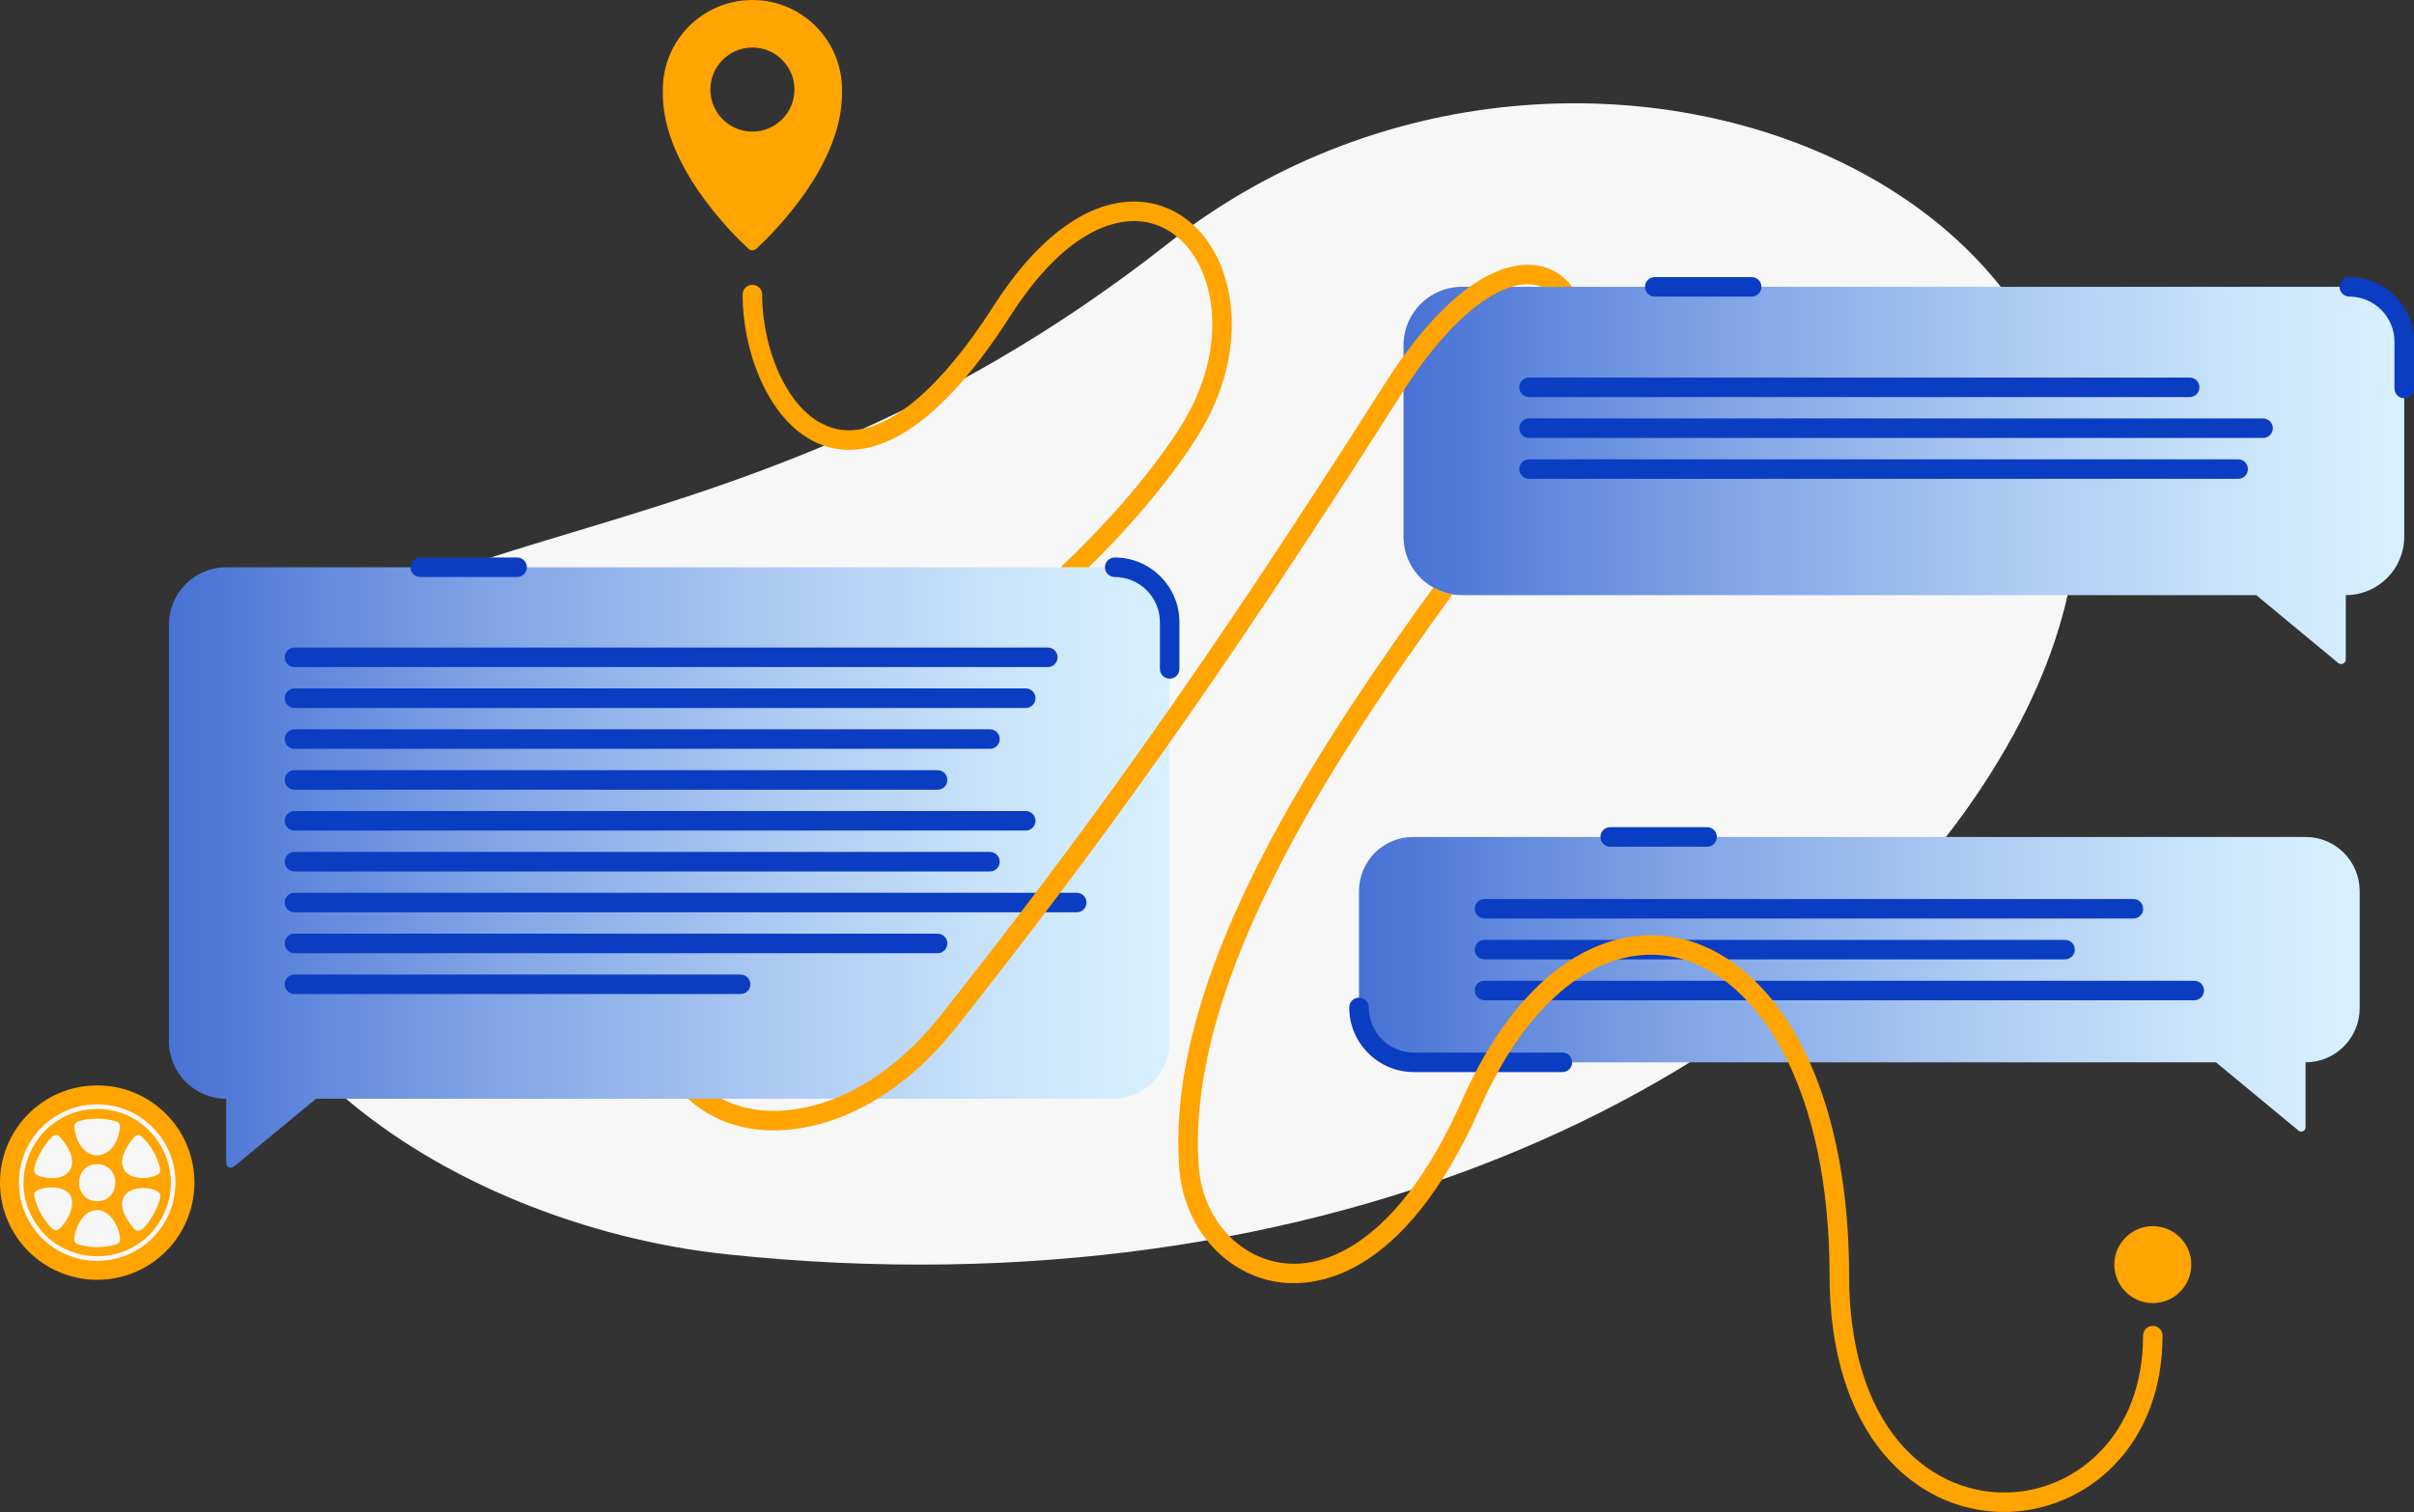 <svg xmlns="http://www.w3.org/2000/svg" xmlns:xlink="http://www.w3.org/1999/xlink" xmlns:serif="http://www.serif.com/" width="100%" height="100%" viewBox="0 0 447 280" xml:space="preserve" style="fill-rule:evenodd;clip-rule:evenodd;stroke-linejoin:round;stroke-miterlimit:2;"><rect x="0" y="0" width="447" height="280" fill="#333333" stroke="none"/> <g transform="matrix(1,0,0,1,-86.5,-10)"> <path d="M302.659,55.19C383.294,-8.211 513.021,52.294 458.083,148.286C422.749,210.024 332.292,254.049 221.097,242.28C169.002,236.768 113.879,199.538 129.005,151.507C145.116,100.335 217,122.539 302.659,55.19Z" style="fill:rgb(247,247,247);fill-rule:nonzero;"></path> <path d="M292.489,213.471L145.038,213.471L129.795,226.039C129.235,226.5 128.395,226.102 128.395,225.379L128.395,213.475C122.539,213.475 117.791,208.727 117.791,202.872L117.791,125.652C117.791,119.797 122.539,115.049 128.395,115.049L292.489,115.049C298.344,115.049 303.092,119.797 303.092,125.652L303.092,202.872C303.092,208.727 298.344,213.475 292.489,213.475L292.489,213.471Z" style="fill:url(#_Linear1);fill-rule:nonzero;"></path> <path d="M280.526,133.531L141.027,133.531C140.028,133.531 139.22,132.722 139.22,131.724C139.22,130.726 140.028,129.917 141.027,129.917L280.526,129.917C281.524,129.917 282.333,130.726 282.333,131.724C282.333,132.722 281.524,133.531 280.526,133.531Z" style="fill:rgb(11,61,195);fill-rule:nonzero;"></path> <path d="M276.437,141.103L141.027,141.103C140.028,141.103 139.22,140.294 139.22,139.296C139.22,138.297 140.028,137.488 141.027,137.488L276.437,137.488C277.436,137.488 278.244,138.297 278.244,139.296C278.244,140.294 277.436,141.103 276.437,141.103Z" style="fill:rgb(11,61,195);fill-rule:nonzero;"></path> <path d="M269.809,148.67L141.027,148.67C140.028,148.67 139.22,147.861 139.22,146.863C139.22,145.864 140.028,145.056 141.027,145.056L269.809,145.056C270.808,145.056 271.616,145.864 271.616,146.863C271.616,147.861 270.808,148.67 269.809,148.67Z" style="fill:rgb(11,61,195);fill-rule:nonzero;"></path> <path d="M260.114,186.519L141.027,186.519C140.028,186.519 139.22,185.71 139.22,184.712C139.22,183.713 140.028,182.904 141.027,182.904L260.114,182.904C261.112,182.904 261.921,183.713 261.921,184.712C261.921,185.71 261.112,186.519 260.114,186.519Z" style="fill:rgb(11,61,195);fill-rule:nonzero;"></path> <path d="M223.632,194.086L141.027,194.086C140.028,194.086 139.22,193.277 139.22,192.279C139.22,191.28 140.028,190.472 141.027,190.472L223.632,190.472C224.63,190.472 225.439,191.28 225.439,192.279C225.439,193.277 224.63,194.086 223.632,194.086Z" style="fill:rgb(11,61,195);fill-rule:nonzero;"></path> <path d="M260.114,156.241L141.027,156.241C140.028,156.241 139.22,155.433 139.22,154.434C139.22,153.436 140.028,152.627 141.027,152.627L260.114,152.627C261.112,152.627 261.921,153.436 261.921,154.434C261.921,155.433 261.112,156.241 260.114,156.241Z" style="fill:rgb(11,61,195);fill-rule:nonzero;"></path> <path d="M276.437,163.808L141.027,163.808C140.028,163.808 139.22,163 139.22,162.001C139.22,161.003 140.028,160.194 141.027,160.194L276.437,160.194C277.436,160.194 278.244,161.003 278.244,162.001C278.244,163 277.436,163.808 276.437,163.808Z" style="fill:rgb(11,61,195);fill-rule:nonzero;"></path> <path d="M269.809,171.38L141.027,171.38C140.028,171.38 139.22,170.571 139.22,169.573C139.22,168.574 140.028,167.766 141.027,167.766L269.809,167.766C270.808,167.766 271.616,168.574 271.616,169.573C271.616,170.571 270.808,171.38 269.809,171.38Z" style="fill:rgb(11,61,195);fill-rule:nonzero;"></path> <path d="M285.884,178.947L141.027,178.947C140.028,178.947 139.22,178.138 139.22,177.14C139.22,176.142 140.028,175.333 141.027,175.333L285.884,175.333C286.882,175.333 287.691,176.142 287.691,177.14C287.691,178.138 286.882,178.947 285.884,178.947Z" style="fill:rgb(11,61,195);fill-rule:nonzero;"></path> <path d="M303.087,135.681C302.089,135.681 301.28,134.873 301.28,133.874L301.28,125.218C301.28,120.606 297.526,116.856 292.918,116.856C291.919,116.856 291.11,116.048 291.11,115.049C291.11,114.051 291.919,113.242 292.918,113.242C299.523,113.242 304.894,118.614 304.894,125.218L304.894,133.874C304.894,134.873 304.086,135.681 303.087,135.681Z" style="fill:rgb(11,61,195);fill-rule:nonzero;"></path> <path d="M182.257,116.856L164.307,116.856C163.309,116.856 162.5,116.048 162.5,115.049C162.5,114.051 163.309,113.242 164.307,113.242L182.257,113.242C183.255,113.242 184.064,114.051 184.064,115.049C184.064,116.048 183.255,116.856 182.257,116.856Z" style="fill:rgb(11,61,195);fill-rule:nonzero;"></path> <path d="M513.418,206.726L513.418,218.779C513.418,219.443 512.641,219.809 512.13,219.384L496.828,206.726L348.167,206.726C342.633,206.726 338.146,202.24 338.146,196.706L338.146,175.012C338.146,169.478 342.633,164.992 348.167,164.992L513.418,164.992C518.952,164.992 523.439,169.478 523.439,175.012L523.439,196.706C523.439,202.24 518.952,206.726 513.418,206.726Z" style="fill:url(#_Linear2);fill-rule:nonzero;"></path> <path d="M481.54,180.099L361.377,180.099C360.379,180.099 359.57,179.29 359.57,178.292C359.57,177.293 360.379,176.485 361.377,176.485L481.54,176.485C482.538,176.485 483.347,177.293 483.347,178.292C483.347,179.29 482.538,180.099 481.54,180.099Z" style="fill:rgb(11,61,195);fill-rule:nonzero;"></path> <path d="M468.881,187.666L361.377,187.666C360.379,187.666 359.57,186.857 359.57,185.859C359.57,184.86 360.379,184.052 361.377,184.052L468.881,184.052C469.879,184.052 470.688,184.86 470.688,185.859C470.688,186.857 469.879,187.666 468.881,187.666Z" style="fill:rgb(11,61,195);fill-rule:nonzero;"></path> <path d="M492.807,195.237L361.377,195.237C360.379,195.237 359.57,194.429 359.57,193.43C359.57,192.432 360.379,191.623 361.377,191.623L492.807,191.623C493.806,191.623 494.615,192.432 494.615,193.43C494.615,194.429 493.806,195.237 492.807,195.237Z" style="fill:rgb(11,61,195);fill-rule:nonzero;"></path> <path d="M375.807,208.537L348.316,208.537C341.711,208.537 336.339,203.166 336.339,196.561C336.339,195.563 337.148,194.754 338.146,194.754C339.144,194.754 339.953,195.563 339.953,196.561C339.953,201.174 343.708,204.923 348.316,204.923L375.807,204.923C376.806,204.923 377.614,205.732 377.614,206.73C377.614,207.729 376.806,208.537 375.807,208.537Z" style="fill:rgb(11,61,195);fill-rule:nonzero;"></path> <path d="M402.607,166.794L384.658,166.794C383.659,166.794 382.851,165.986 382.851,164.987C382.851,163.989 383.659,163.18 384.658,163.18L402.607,163.18C403.606,163.18 404.414,163.989 404.414,164.987C404.414,165.986 403.606,166.794 402.607,166.794Z" style="fill:rgb(11,61,195);fill-rule:nonzero;"></path> <path d="M242.408,26.584C242.408,17.427 234.985,10 225.823,10C216.66,10 209.237,17.423 209.237,26.584C208.759,40.092 221.793,53.022 225.077,56.057C225.497,56.446 226.143,56.446 226.564,56.057C229.848,53.022 242.887,40.092 242.403,26.584L242.408,26.584ZM225.823,34.368C221.522,34.368 218.038,30.881 218.038,26.584C218.038,22.288 221.526,18.8 225.823,18.8C230.119,18.8 233.607,22.288 233.607,26.584C233.607,30.881 230.119,34.368 225.823,34.368Z" style="fill:rgb(255,164,0);fill-rule:nonzero;"></path> <path d="M520.868,120.208L520.868,132.112C520.868,132.84 520.023,133.233 519.463,132.772L504.287,120.208L357.216,120.208C351.239,120.208 346.392,115.361 346.392,109.384L346.392,73.934C346.392,67.957 351.239,63.11 357.216,63.11L520.868,63.11C526.845,63.11 531.693,67.957 531.693,73.934L531.693,109.384C531.693,115.361 526.845,120.208 520.868,120.208Z" style="fill:url(#_Linear3);fill-rule:nonzero;"></path> <path d="M491.958,83.534L369.627,83.534C368.629,83.534 367.82,82.725 367.82,81.727C367.82,80.728 368.629,79.92 369.627,79.92L491.958,79.92C492.957,79.92 493.766,80.728 493.766,81.727C493.766,82.725 492.957,83.534 491.958,83.534Z" style="fill:rgb(11,61,195);fill-rule:nonzero;"></path> <path d="M505.549,91.105L369.632,91.105C368.634,91.105 367.825,90.297 367.825,89.298C367.825,88.3 368.634,87.491 369.632,87.491L505.549,87.491C506.547,87.491 507.356,88.3 507.356,89.298C507.356,90.297 506.547,91.105 505.549,91.105Z" style="fill:rgb(11,61,195);fill-rule:nonzero;"></path> <path d="M500.936,98.673L369.632,98.673C368.634,98.673 367.825,97.864 367.825,96.866C367.825,95.867 368.634,95.058 369.632,95.058L500.936,95.058C501.934,95.058 502.743,95.867 502.743,96.866C502.743,97.864 501.934,98.673 500.936,98.673Z" style="fill:rgb(11,61,195);fill-rule:nonzero;"></path> <path d="M531.693,83.751C530.694,83.751 529.886,82.942 529.886,81.944L529.886,73.288C529.886,68.675 526.131,64.926 521.523,64.926C520.525,64.926 519.716,64.117 519.716,63.119C519.716,62.12 520.525,61.312 521.523,61.312C528.128,61.312 533.5,66.683 533.5,73.288L533.5,81.944C533.5,82.942 532.691,83.751 531.693,83.751Z" style="fill:rgb(11,61,195);fill-rule:nonzero;"></path> <path d="M410.862,64.926L392.913,64.926C391.914,64.926 391.105,64.117 391.105,63.119C391.105,62.12 391.914,61.312 392.913,61.312L410.862,61.312C411.861,61.312 412.669,62.12 412.669,63.119C412.669,64.117 411.861,64.926 410.862,64.926Z" style="fill:rgb(11,61,195);fill-rule:nonzero;"></path> <path d="M485.136,251.315C489.071,251.315 492.261,248.126 492.261,244.191C492.261,240.256 489.071,237.067 485.136,237.067C481.202,237.067 478.012,240.256 478.012,244.191C478.012,248.126 481.202,251.315 485.136,251.315Z" style="fill:rgb(255,164,0);fill-rule:nonzero;"></path> <path d="M239.675,92.723C246.754,94.792 258.365,92.289 273.514,68.617C283.665,52.746 292.656,50.731 297.115,50.953C301.859,51.183 306.015,54.12 308.514,59.008C311.947,65.725 312.742,77.313 304.669,89.705C298.818,98.682 291.192,107.152 282.915,115.049L288.106,115.049C295.516,107.731 302.32,99.933 307.7,91.675C316.614,77.995 315.629,64.98 311.735,57.363C308.631,51.287 303.363,47.637 297.291,47.343C288.237,46.9 278.723,53.772 270.469,66.67C260.868,81.673 251.507,89.683 243.714,89.683C242.679,89.683 241.667,89.542 240.691,89.253C232.518,86.864 227.63,74.815 227.63,64.546C227.63,63.548 226.821,62.739 225.823,62.739C224.824,62.739 224.016,63.548 224.016,64.546C224.016,75.985 229.505,89.746 239.675,92.723Z" style="fill:rgb(255,164,0);fill-rule:nonzero;"></path> <path d="M371.986,63.119L377.633,63.119C376.856,62.084 375.943,61.226 374.913,60.571C371.082,58.145 365.999,58.592 360.596,61.831C354.84,65.283 348.746,71.906 342.981,80.982C308.175,135.763 286.53,165.286 260.909,197.772C248.507,213.493 234.366,217.121 225.267,215.282C223.388,214.903 221.657,214.284 220.09,213.471L213.909,213.471C216.742,216.109 220.374,217.979 224.549,218.824C234.701,220.88 250.328,217.022 263.746,200.013C289.444,167.436 311.143,137.832 346.03,82.92C356.729,66.082 366.514,60.932 371.981,63.114L371.986,63.119Z" style="fill:rgb(255,164,0);fill-rule:nonzero;"></path> <path d="M485.136,255.535C484.137,255.535 483.329,256.344 483.329,257.342C483.329,266.07 480.564,273.515 475.327,278.873C470.597,283.716 464.308,286.386 457.613,286.386C450.145,286.386 443.219,283.038 438.114,276.967C432.087,269.793 428.902,259.167 428.902,246.242C428.902,229.021 425.712,213.995 419.681,202.782C414.069,192.355 406.113,185.583 397.276,183.718C390.003,182.182 382.525,183.984 375.654,188.926C368.506,194.068 362.159,202.601 357.298,213.606C352.17,225.208 346.229,233.687 339.637,238.801C334.256,242.98 328.613,244.702 323.318,243.789C315.254,242.398 309.15,235.124 308.477,226.098C305.87,191.24 334.785,148.588 355.454,120.064C354.18,119.856 352.983,119.422 351.899,118.812C342.465,131.855 331.306,147.911 322.338,164.572C309.29,188.818 303.575,209.03 304.872,226.369C305.672,237.049 313.004,245.677 322.704,247.353C329.309,248.492 346.215,247.624 360.6,215.066C365.204,204.648 371.136,196.625 377.764,191.858C383.79,187.526 390.278,185.936 396.526,187.25C404.306,188.89 411.399,195.016 416.495,204.49C422.247,215.179 425.283,229.613 425.283,246.238C425.283,260.025 428.762,271.451 435.344,279.284C441.145,286.192 449.056,289.996 457.608,289.996C465.176,289.996 472.576,286.86 477.912,281.394C483.817,275.345 486.938,267.023 486.938,257.337C486.938,256.339 486.13,255.53 485.131,255.53L485.136,255.535Z" style="fill:rgb(255,164,0);fill-rule:nonzero;"></path> <circle cx="104.5" cy="228.5" r="16.5" style="fill:rgb(247,247,247);"></circle> <path d="M91.772,216.272C95.024,213.016 99.535,211 104.5,211C109.465,211 113.976,213.016 117.228,216.272C120.484,219.524 122.5,224.035 122.5,229C122.5,233.965 120.484,238.476 117.228,241.728C113.976,244.984 109.465,247 104.5,247C99.535,247 95.024,244.984 91.772,241.728C88.516,238.476 86.5,233.965 86.5,229C86.5,224.035 88.516,219.524 91.772,216.272ZM94.243,239.253C96.873,241.879 100.487,243.499 104.496,243.499C108.506,243.499 112.119,241.879 114.749,239.253C117.375,236.623 118.996,233.009 118.996,229C118.996,224.991 117.375,221.377 114.749,218.747C112.119,216.121 108.506,214.501 104.496,214.501C100.487,214.501 96.873,216.121 94.243,218.747C91.617,221.377 89.997,224.991 89.997,229C89.997,233.009 91.617,236.623 94.243,239.253Z" style="fill:rgb(255,164,0);fill-rule:nonzero;"></path> <path d="M104.672,215.363C114.933,215.499 121.417,226.622 116.428,235.628C111.253,244.972 97.745,244.972 92.57,235.628C87.511,226.494 94.26,215.223 104.676,215.363L104.672,215.363ZM108.534,217.985C108.192,217.562 106.296,217.255 105.713,217.205C104.353,217.092 102.096,217.177 100.841,217.725C99.963,218.11 100.309,219.198 100.488,219.951C101.774,225.363 107.337,225.224 108.538,219.823C108.65,219.306 108.876,218.409 108.534,217.985ZM104.466,232.45C108.899,232.485 109.023,225.705 104.59,225.6C100.041,225.488 99.983,232.415 104.466,232.45ZM115.877,225.437C115.539,224.326 114.944,223.188 114.272,222.24C113.954,221.789 112.839,220.336 112.357,220.235C111.988,220.157 111.766,220.204 111.49,220.453C110.612,221.249 109.385,223.285 109.171,224.45C108.553,227.803 112.139,228.639 114.715,227.916C116.405,227.442 116.351,227.003 115.877,225.433L115.877,225.437ZM109.525,234.832C109.82,235.527 110.912,237.205 111.467,237.687C112.411,238.503 113.402,237.101 113.973,236.37C114.754,235.364 116.226,232.625 116.188,231.378C116.16,230.55 114.653,230.158 113.957,230.08C110.698,229.711 108.009,231.265 109.528,234.832L109.525,234.832ZM101.024,240.45C102.959,241.114 106.036,241.114 107.97,240.45C108.417,240.298 108.751,240.057 108.74,239.54C108.658,236.086 105.158,232.015 101.968,235.286C101.082,236.195 100.208,238.355 100.254,239.614C100.274,240.092 100.624,240.314 101.024,240.45ZM93.712,234.086C94.225,235.166 95.262,236.689 96.14,237.497C96.622,237.936 97.115,237.959 97.582,237.497C99.951,235.158 101.54,230.391 96.758,229.921C95.814,229.827 94.877,229.913 93.98,230.212C93.553,230.356 92.989,230.535 92.861,231.012C92.69,231.654 93.409,233.441 93.716,234.082L93.712,234.086ZM94.726,228.036C98.778,228.825 101.23,226.362 99.046,222.516C98.801,222.08 97.574,220.332 97.166,220.239C96.766,220.146 96.435,220.27 96.14,220.538C94.804,221.754 92.997,224.788 92.83,226.591C92.737,227.578 93.937,227.885 94.726,228.036Z" style="fill:rgb(255,164,0);fill-rule:nonzero;"></path> </g> <defs> <linearGradient id="_Linear1" x1="0" y1="0" x2="1" y2="0" gradientUnits="userSpaceOnUse" gradientTransform="matrix(240.93,0,0,240.93,59.998,170.643)"><stop offset="0" style="stop-color:rgb(11,61,195);stop-opacity:1"></stop><stop offset="0.2" style="stop-color:rgb(63,106,210);stop-opacity:1"></stop><stop offset="0.48" style="stop-color:rgb(127,163,229);stop-opacity:1"></stop><stop offset="0.72" style="stop-color:rgb(175,204,243);stop-opacity:1"></stop><stop offset="0.9" style="stop-color:rgb(204,230,251);stop-opacity:1"></stop><stop offset="1" style="stop-color:rgb(215,240,255);stop-opacity:1"></stop></linearGradient> <linearGradient id="_Linear2" x1="0" y1="0" x2="1" y2="0" gradientUnits="userSpaceOnUse" gradientTransform="matrix(240.93,0,0,240.93,280.354,192.278)"><stop offset="0" style="stop-color:rgb(11,61,195);stop-opacity:1"></stop><stop offset="0.2" style="stop-color:rgb(63,106,210);stop-opacity:1"></stop><stop offset="0.48" style="stop-color:rgb(127,163,229);stop-opacity:1"></stop><stop offset="0.72" style="stop-color:rgb(175,204,243);stop-opacity:1"></stop><stop offset="0.9" style="stop-color:rgb(204,230,251);stop-opacity:1"></stop><stop offset="1" style="stop-color:rgb(215,240,255);stop-opacity:1"></stop></linearGradient> <linearGradient id="_Linear3" x1="0" y1="0" x2="1" y2="0" gradientUnits="userSpaceOnUse" gradientTransform="matrix(240.93,0,0,240.93,288.603,98.045)"><stop offset="0" style="stop-color:rgb(11,61,195);stop-opacity:1"></stop><stop offset="0.2" style="stop-color:rgb(63,106,210);stop-opacity:1"></stop><stop offset="0.48" style="stop-color:rgb(127,163,229);stop-opacity:1"></stop><stop offset="0.72" style="stop-color:rgb(175,204,243);stop-opacity:1"></stop><stop offset="0.9" style="stop-color:rgb(204,230,251);stop-opacity:1"></stop><stop offset="1" style="stop-color:rgb(215,240,255);stop-opacity:1"></stop></linearGradient> </defs> </svg>